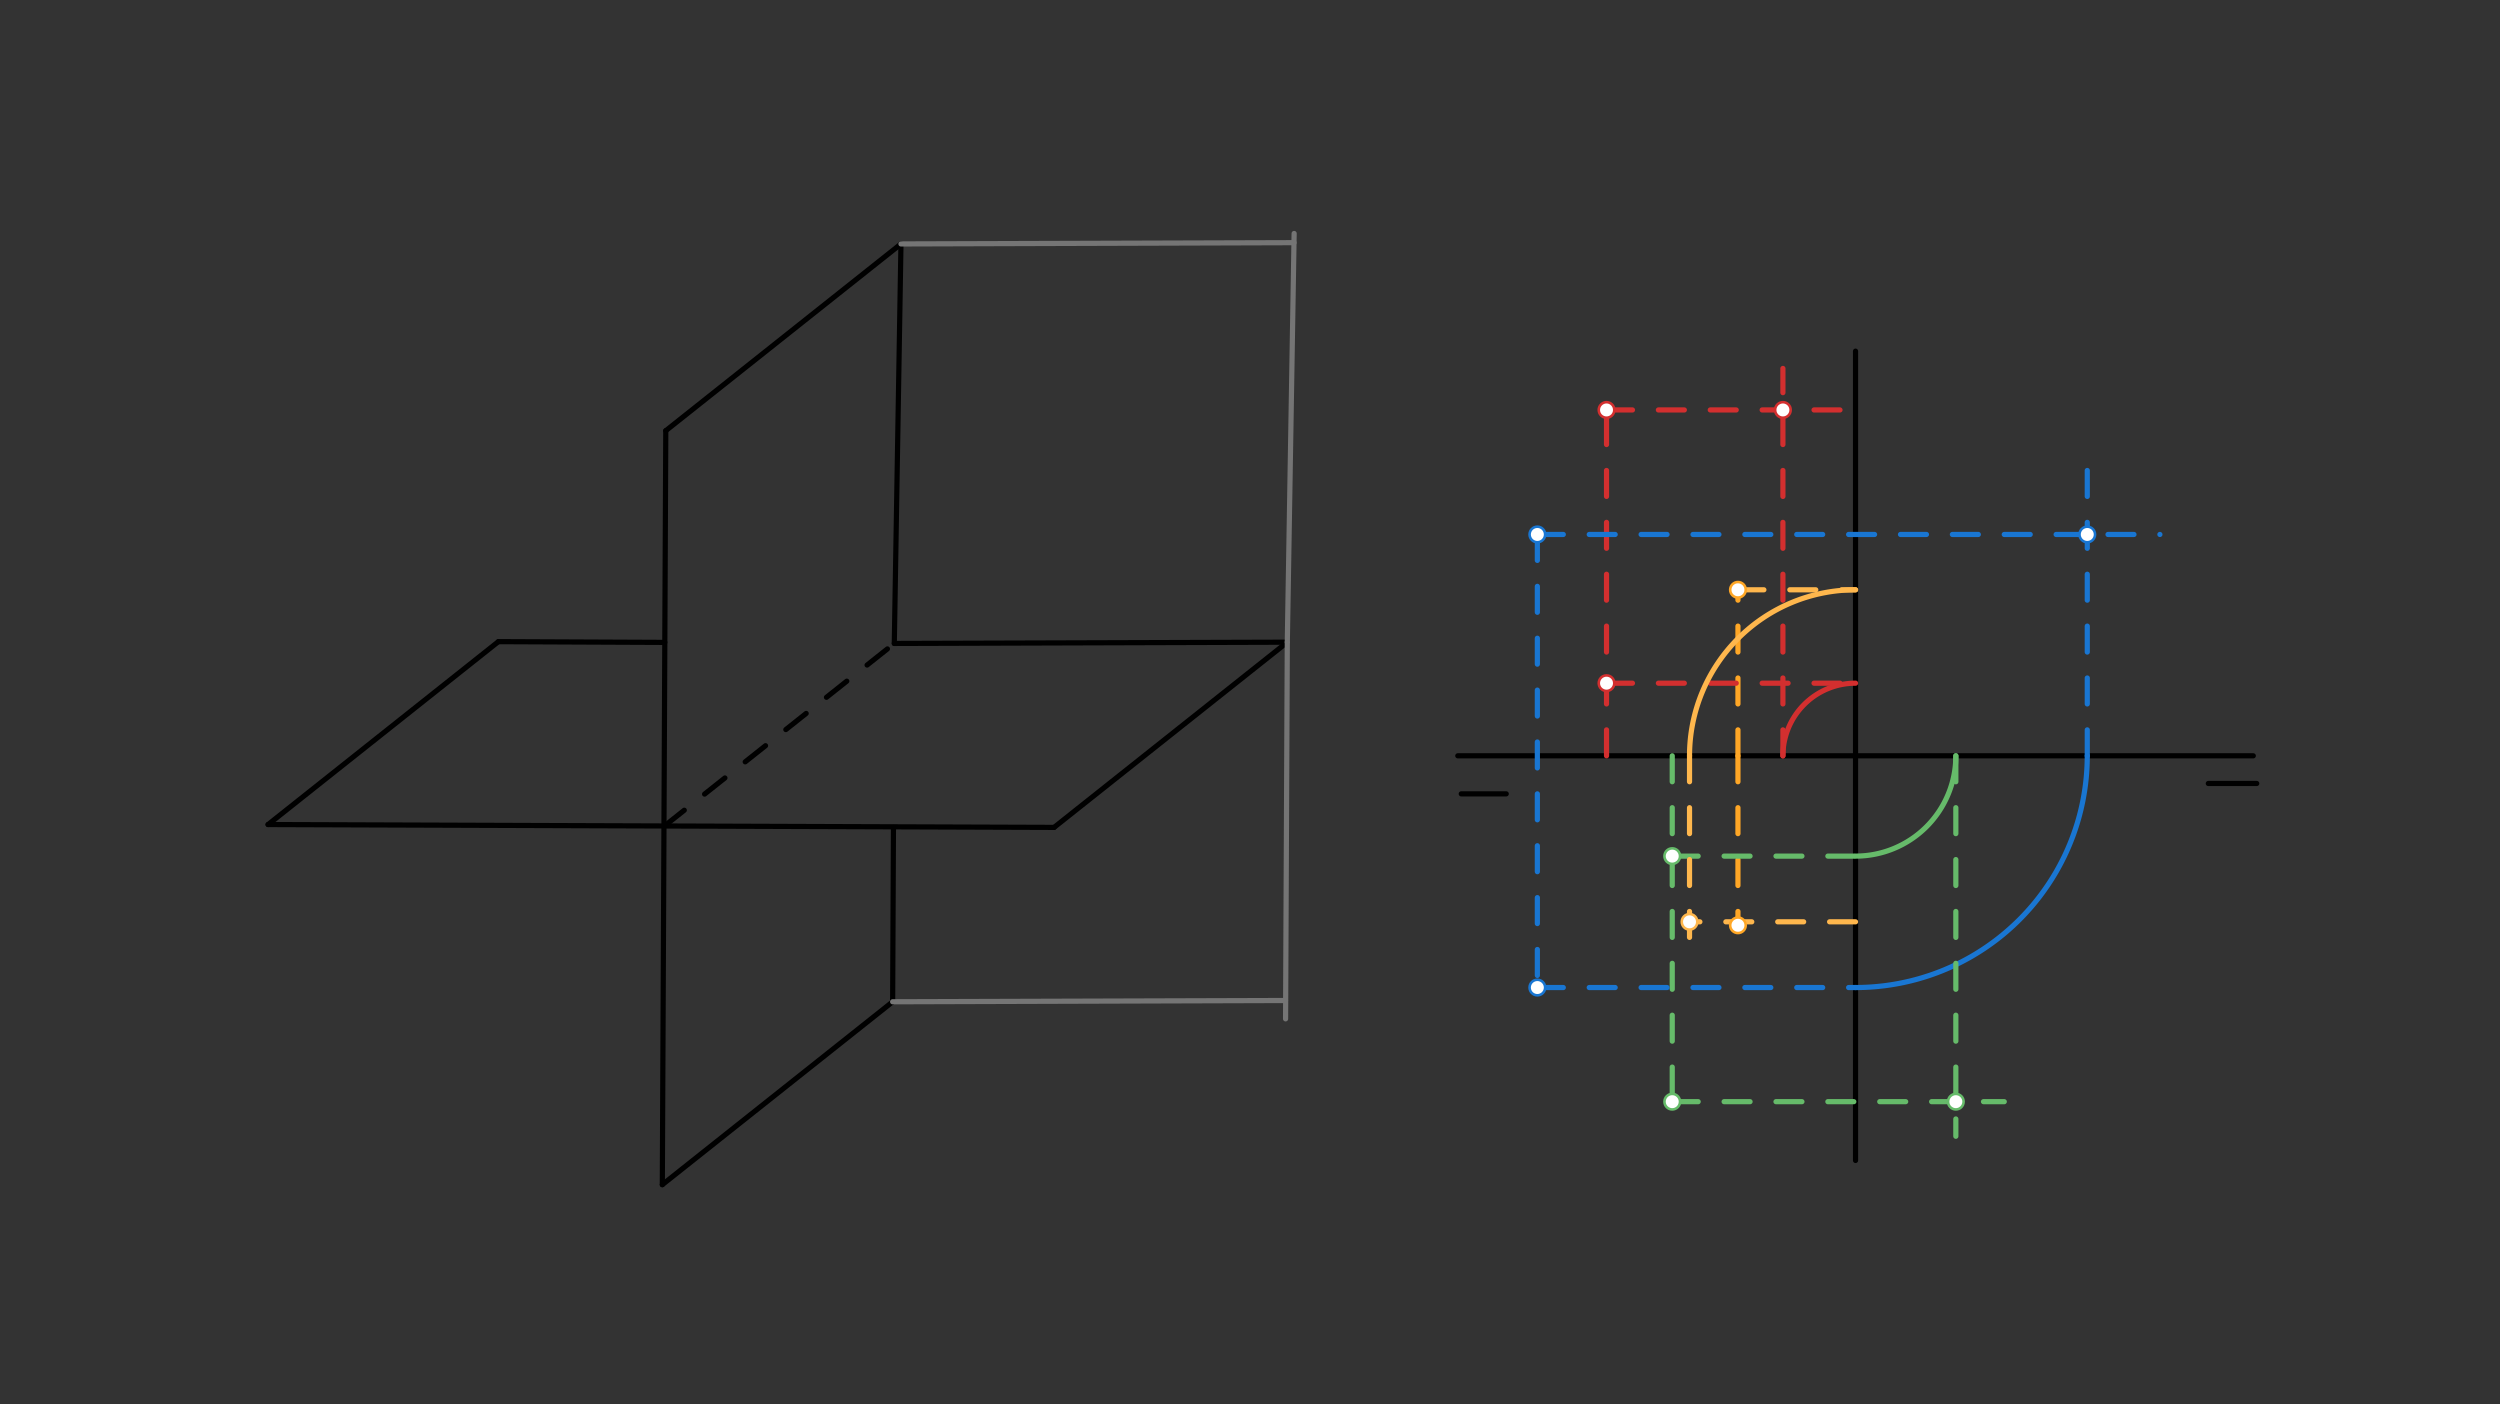 <svg xmlns="http://www.w3.org/2000/svg" class="svg--816" height="100%" preserveAspectRatio="xMidYMid meet" viewBox="0 0 963.78 541.417" width="100%"><rect x="0" y="0" width="963.78" height="541.417" fill="#333333" stroke="none"/><defs><marker id="marker-arrow" markerHeight="16" markerUnits="userSpaceOnUse" markerWidth="24" orient="auto-start-reverse" refX="24" refY="4" viewBox="0 0 24 8"><path d="M 0 0 L 24 4 L 0 8 z" stroke="inherit"></path></marker></defs><g class="aux-layer--949"></g><g class="main-layer--75a"><g class="element--733"><line stroke="#000000" stroke-dasharray="none" stroke-linecap="round" stroke-width="2" x1="256.667" x2="255.333" y1="166.042" y2="456.708"></line></g><g class="element--733"><line stroke="#000000" stroke-dasharray="none" stroke-linecap="round" stroke-width="2" x1="256.667" x2="347.333" y1="166.042" y2="94.042"></line></g><g class="element--733"><line stroke="#000000" stroke-dasharray="none" stroke-linecap="round" stroke-width="2" x1="103.346" x2="192.14" y1="317.87" y2="247.358"></line></g><g class="element--733"><line stroke="#000000" stroke-dasharray="none" stroke-linecap="round" stroke-width="2" x1="192.14" x2="256.292" y1="247.358" y2="247.652"></line></g><g class="element--733"><line stroke="#000000" stroke-dasharray="10" stroke-linecap="round" stroke-width="2" x1="255.967" x2="344.761" y1="318.571" y2="248.058"></line></g><g class="element--733"><line stroke="#000000" stroke-dasharray="none" stroke-linecap="round" stroke-width="2" x1="347.333" x2="344.761" y1="94.042" y2="248.058"></line></g><g class="element--733"><line stroke="#000000" stroke-dasharray="none" stroke-linecap="round" stroke-width="2" x1="255.333" x2="344.127" y1="456.708" y2="386.196"></line></g><g class="element--733"><line stroke="#000000" stroke-dasharray="none" stroke-linecap="round" stroke-width="2" x1="344.127" x2="344.435" y1="386.196" y2="318.976"></line></g><g class="element--733"><line stroke="#000000" stroke-dasharray="none" stroke-linecap="round" stroke-width="2" x1="406.357" x2="496.271" y1="318.971" y2="247.568"></line></g><g class="element--733"><line stroke="#000000" stroke-dasharray="none" stroke-linecap="round" stroke-width="2" x1="406.357" x2="103.346" y1="318.971" y2="317.87"></line></g><g class="element--733"><line stroke="#000000" stroke-dasharray="none" stroke-linecap="round" stroke-width="2" x1="344.761" x2="496.271" y1="248.058" y2="247.568"></line></g><g class="element--733"><line stroke="#757575" stroke-dasharray="none" stroke-linecap="round" stroke-width="2" x1="496.271" x2="498.903" y1="247.568" y2="90.012"></line></g><g class="element--733"><line stroke="#757575" stroke-dasharray="none" stroke-linecap="round" stroke-width="2" x1="496.271" x2="495.605" y1="247.568" y2="392.783"></line></g><g class="element--733"><line stroke="#757575" stroke-dasharray="none" stroke-linecap="round" stroke-width="2" x1="347.333" x2="498.843" y1="94.042" y2="93.552"></line></g><g class="element--733"><line stroke="#757575" stroke-dasharray="none" stroke-linecap="round" stroke-width="2" x1="344.127" x2="495.582" y1="386.196" y2="385.706"></line></g><g class="element--733"><line stroke="#000000" stroke-dasharray="none" stroke-linecap="round" stroke-width="2" x1="562" x2="868.667" y1="291.375" y2="291.375"></line></g><g class="element--733"><line stroke="#000000" stroke-dasharray="none" stroke-linecap="round" stroke-width="2" x1="563.333" x2="580.667" y1="306.042" y2="306.042"></line></g><g class="element--733"><line stroke="#000000" stroke-dasharray="none" stroke-linecap="round" stroke-width="2" x1="851.333" x2="870" y1="302.042" y2="302.042"></line></g><g class="element--733"><line stroke="#000000" stroke-dasharray="none" stroke-linecap="round" stroke-width="2" x1="715.333" x2="715.333" y1="291.375" y2="135.375"></line></g><g class="element--733"><line stroke="#000000" stroke-dasharray="none" stroke-linecap="round" stroke-width="2" x1="715.333" x2="715.333" y1="291.375" y2="447.375"></line></g><g class="element--733"><line stroke="#1976D2" stroke-dasharray="10" stroke-linecap="round" stroke-width="2" x1="592.667" x2="592.667" y1="206.042" y2="380.708"></line></g><g class="element--733"><line stroke="#D32F2F" stroke-dasharray="10" stroke-linecap="round" stroke-width="2" x1="619.333" x2="619.333" y1="291.375" y2="158.042"></line></g><g class="element--733"><line stroke="#66BB6A" stroke-dasharray="10" stroke-linecap="round" stroke-width="2" x1="644.667" x2="644.667" y1="291.375" y2="424.708"></line></g><g class="element--733"><line stroke="#FFA726" stroke-dasharray="10" stroke-linecap="round" stroke-width="2" x1="670" x2="670" y1="291.375" y2="227.375"></line></g><g class="element--733"><line stroke="#FFA726" stroke-dasharray="10" stroke-linecap="round" stroke-width="2" x1="670" x2="670" y1="291.375" y2="356.708"></line></g><g class="element--733"><line stroke="#1976D2" stroke-dasharray="10" stroke-linecap="round" stroke-width="2" x1="592.667" x2="715.333" y1="380.708" y2="380.708"></line></g><g class="element--733"><path d="M 715.333 380.708 A 89.333 89.333 0 0 0 804.667 291.375" fill="none" stroke="#1976D2" stroke-dasharray="none" stroke-linecap="round" stroke-width="2"></path></g><g class="element--733"><line stroke="#1976D2" stroke-dasharray="10" stroke-linecap="round" stroke-width="2" x1="804.667" x2="804.667" y1="291.375" y2="176.708"></line></g><g class="element--733"><line stroke="#1976D2" stroke-dasharray="10" stroke-linecap="round" stroke-width="2" x1="592.667" x2="832.667" y1="206.042" y2="206.042"></line></g><g class="element--733"><line stroke="#D32F2F" stroke-dasharray="10" stroke-linecap="round" stroke-width="2" x1="619.333" x2="715.333" y1="263.375" y2="263.375"></line></g><g class="element--733"><path d="M 715.333 263.375 A 28 28 0 0 0 687.333 291.375" fill="none" stroke="#D32F2F" stroke-dasharray="none" stroke-linecap="round" stroke-width="2"></path></g><g class="element--733"><line stroke="#D32F2F" stroke-dasharray="10" stroke-linecap="round" stroke-width="2" x1="687.333" x2="687.333" y1="291.375" y2="142.042"></line></g><g class="element--733"><line stroke="#D32F2F" stroke-dasharray="10" stroke-linecap="round" stroke-width="2" x1="619.333" x2="715.333" y1="158.042" y2="158.042"></line></g><g class="element--733"><line stroke="#66BB6A" stroke-dasharray="10" stroke-linecap="round" stroke-width="2" x1="644.667" x2="715.333" y1="330.042" y2="330.042"></line></g><g class="element--733"><path d="M 715.333 330.042 A 38.667 38.667 0 0 0 754 291.375" fill="none" stroke="#66BB6A" stroke-dasharray="none" stroke-linecap="round" stroke-width="2"></path></g><g class="element--733"><line stroke="#66BB6A" stroke-dasharray="10" stroke-linecap="round" stroke-width="2" x1="754" x2="754" y1="291.375" y2="438.042"></line></g><g class="element--733"><line stroke="#66BB6A" stroke-dasharray="10" stroke-linecap="round" stroke-width="2" x1="644.667" x2="772.667" y1="424.708" y2="424.708"></line></g><g class="element--733"><line stroke="#FFB74D" stroke-dasharray="10" stroke-linecap="round" stroke-width="2" x1="670" x2="715.333" y1="227.375" y2="227.375"></line></g><g class="element--733"><path d="M 715.333 227.375 A 64 64 0 0 0 651.333 291.375" fill="none" stroke="#FFB74D" stroke-dasharray="none" stroke-linecap="round" stroke-width="2"></path></g><g class="element--733"><line stroke="#FFB74D" stroke-dasharray="10" stroke-linecap="round" stroke-width="2" x1="651.333" x2="651.333" y1="291.375" y2="362.042"></line></g><g class="element--733"><line stroke="#FFB74D" stroke-dasharray="10" stroke-linecap="round" stroke-width="2" x1="715.333" x2="651.333" y1="355.375" y2="355.375"></line></g><g class="element--733"><circle cx="592.667" cy="206.042" r="3" stroke="#1976D2" stroke-width="1" fill="#ffffff"></circle>}</g><g class="element--733"><circle cx="592.667" cy="380.708" r="3" stroke="#1976D2" stroke-width="1" fill="#ffffff"></circle>}</g><g class="element--733"><circle cx="619.333" cy="158.042" r="3" stroke="#D32F2F" stroke-width="1" fill="#ffffff"></circle>}</g><g class="element--733"><circle cx="619.333" cy="263.375" r="3" stroke="#D32F2F" stroke-width="1" fill="#ffffff"></circle>}</g><g class="element--733"><circle cx="644.667" cy="330.042" r="3" stroke="#66BB6A" stroke-width="1" fill="#ffffff"></circle>}</g><g class="element--733"><circle cx="644.667" cy="424.708" r="3" stroke="#66BB6A" stroke-width="1" fill="#ffffff"></circle>}</g><g class="element--733"><circle cx="670" cy="227.375" r="3" stroke="#FFA726" stroke-width="1" fill="#ffffff"></circle>}</g><g class="element--733"><circle cx="670" cy="356.708" r="3" stroke="#FFA726" stroke-width="1" fill="#ffffff"></circle>}</g><g class="element--733"><circle cx="804.667" cy="206.042" r="3" stroke="#1976D2" stroke-width="1" fill="#ffffff"></circle>}</g><g class="element--733"><circle cx="687.333" cy="158.042" r="3" stroke="#D32F2F" stroke-width="1" fill="#ffffff"></circle>}</g><g class="element--733"><circle cx="754" cy="424.708" r="3" stroke="#66BB6A" stroke-width="1" fill="#ffffff"></circle>}</g><g class="element--733"><circle cx="651.333" cy="355.375" r="3" stroke="#FFB74D" stroke-width="1" fill="#ffffff"></circle>}</g></g><g class="snaps-layer--ac6"></g><g class="temp-layer--52d"></g></svg>